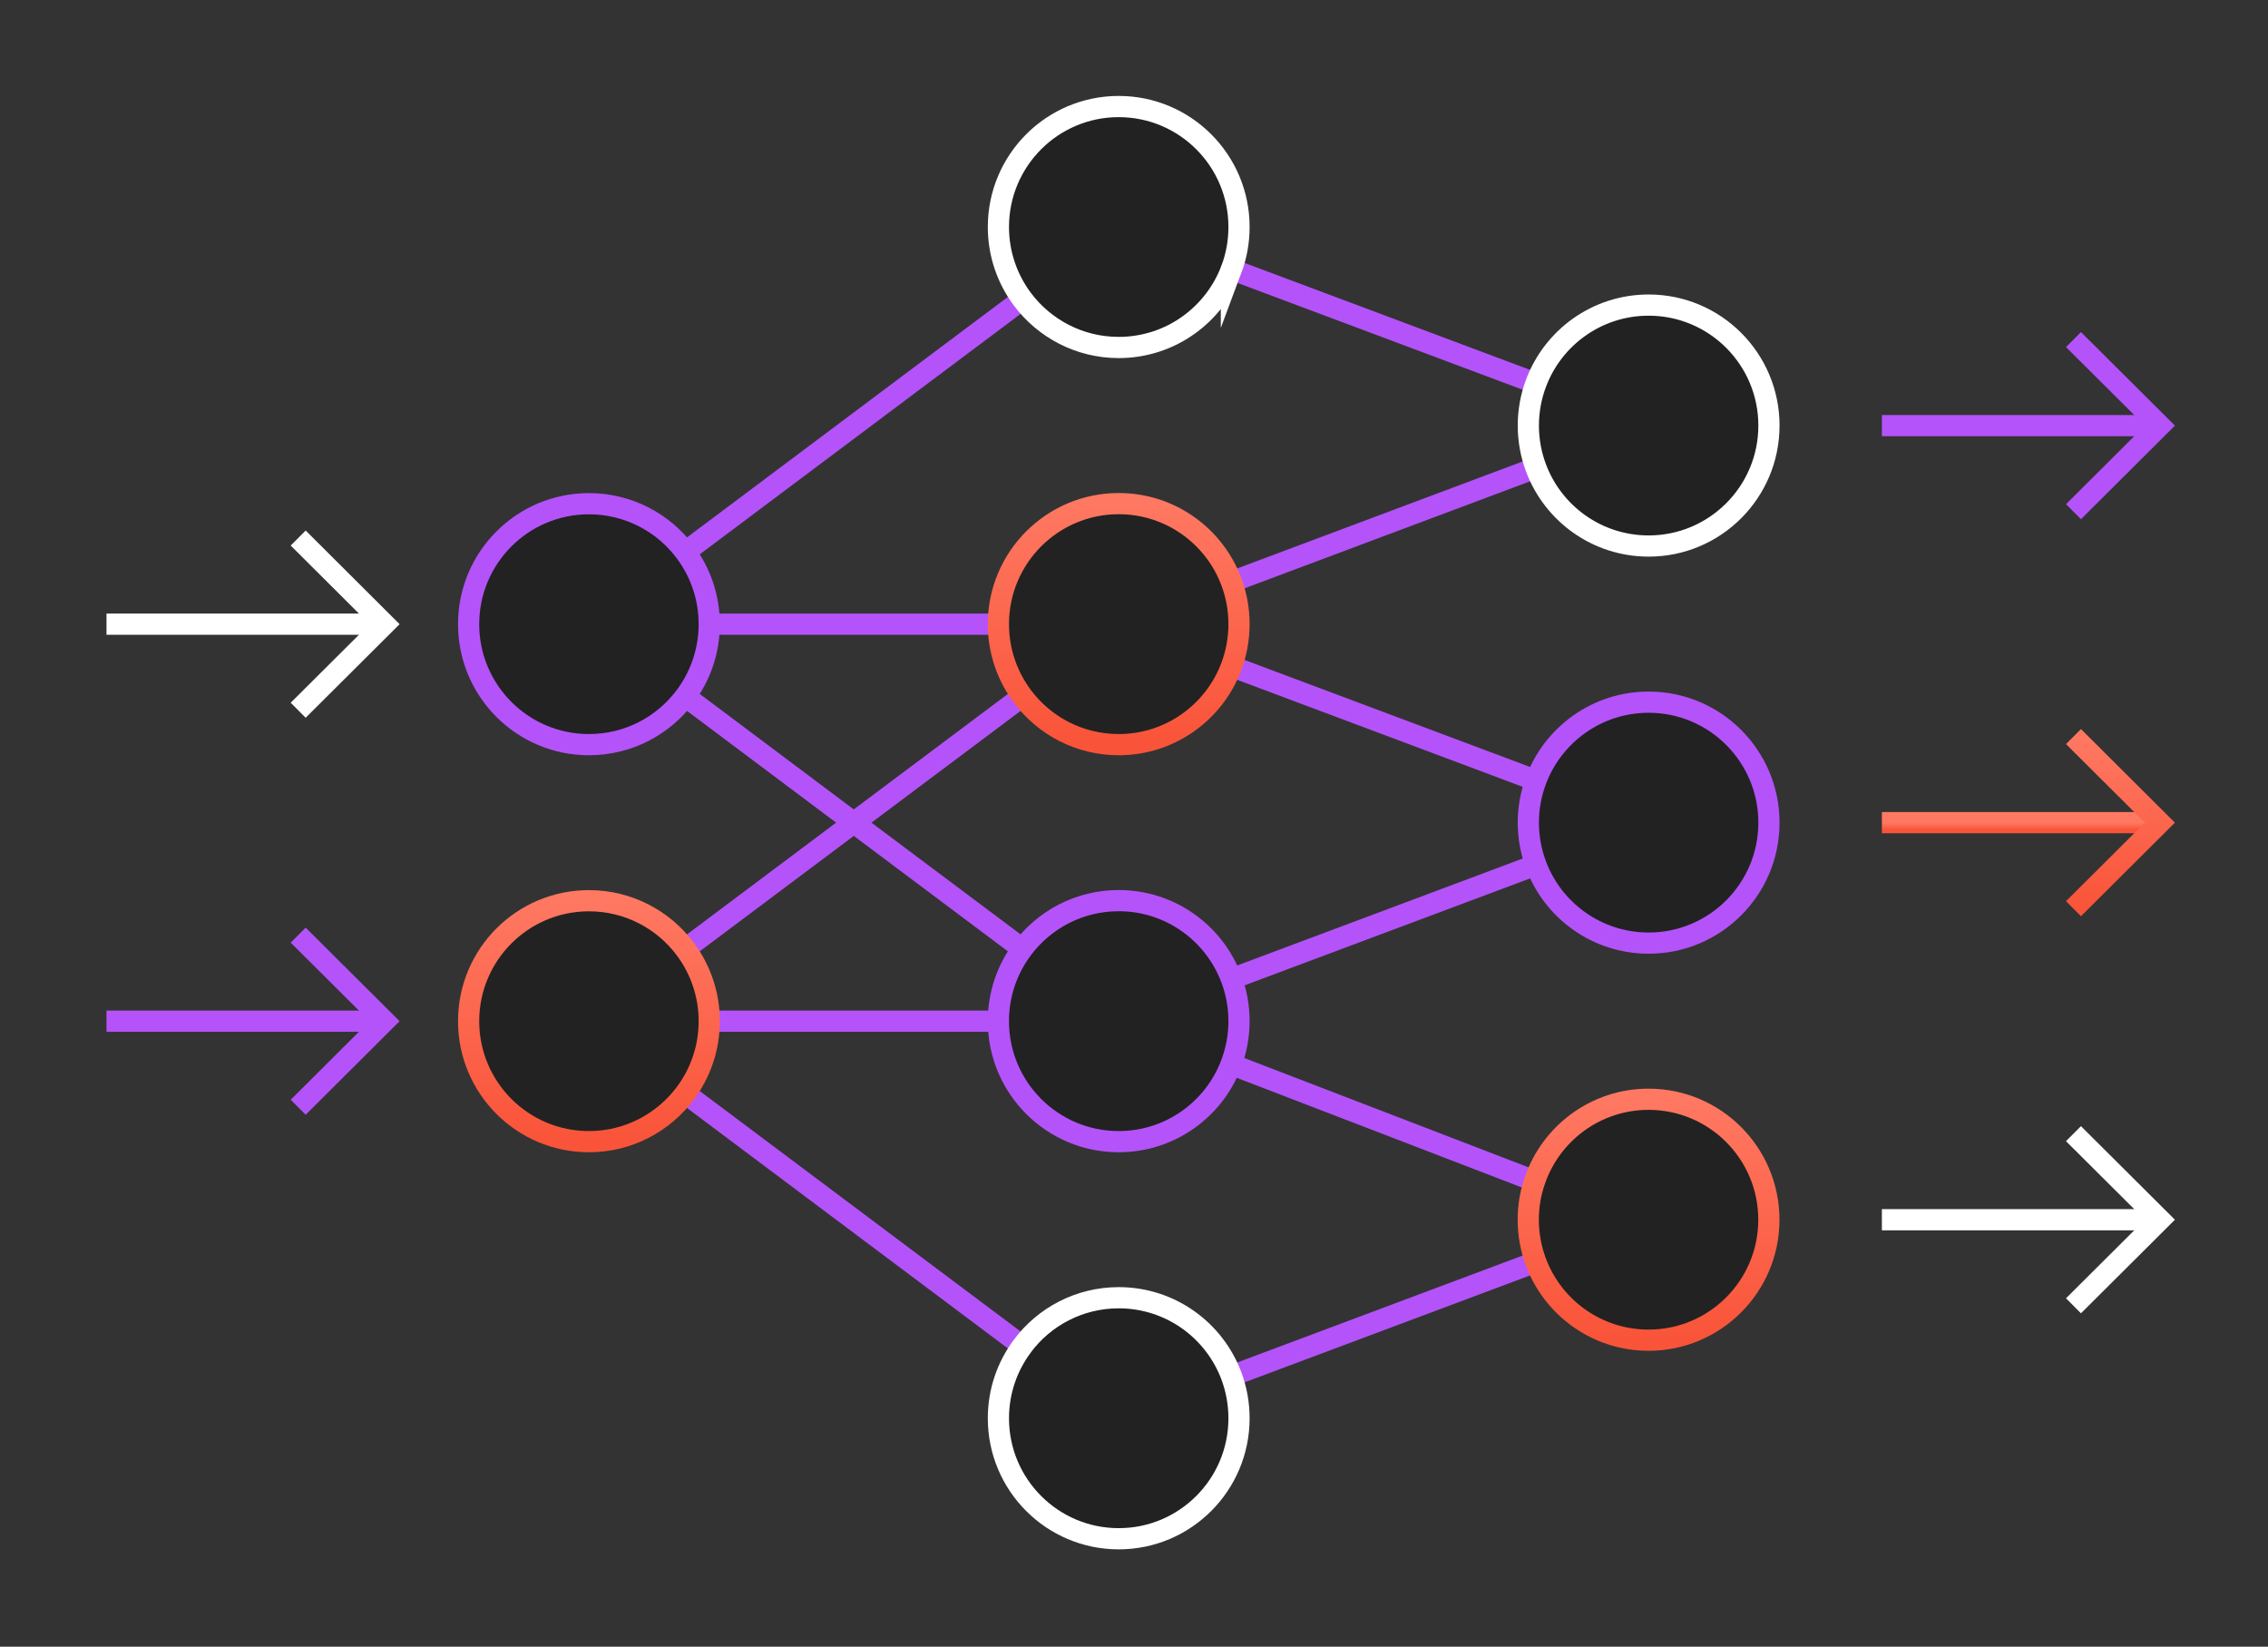 <?xml version="1.0" encoding="UTF-8" standalone="no"?>
<!DOCTYPE svg PUBLIC "-//W3C//DTD SVG 1.1//EN" "http://www.w3.org/Graphics/SVG/1.1/DTD/svg11.dtd">
<svg width="100%" height="100%" viewBox="0 0 321 233" version="1.1" xmlns="http://www.w3.org/2000/svg" xmlns:xlink="http://www.w3.org/1999/xlink" xml:space="preserve" xmlns:serif="http://www.serif.com/" style="fill-rule:evenodd;clip-rule:evenodd;stroke-miterlimit:10;">
    <rect x="0" y="0" width="321" height="233" fill="#333333" stroke="none"/>
    <g transform="matrix(1,0,0,1,-131.925,-731.427)">
        <g>
            <path d="M349.134,898.542C348.54,900.254 348.226,902.101 348.226,904.015C348.226,906.119 348.607,908.123 349.302,909.981C351.701,916.45 357.945,921.061 365.253,921.061C374.658,921.061 382.281,913.428 382.281,904.015C382.281,894.602 374.658,886.969 365.253,886.969C357.765,886.969 351.398,891.815 349.134,898.542Z" style="fill:rgb(34,34,34);fill-rule:nonzero;"/>
            <path d="M276.629,921.89C274.499,924.733 273.233,928.27 273.233,932.109C273.233,941.522 280.855,949.156 290.26,949.156C299.665,949.156 307.288,941.522 307.288,932.109C307.288,930.005 306.907,927.99 306.212,926.121C303.802,919.652 297.569,915.052 290.26,915.052C284.689,915.052 279.723,917.738 276.629,921.879L276.629,921.89Z" style="fill:rgb(34,34,34);fill-rule:nonzero;"/>
            <path d="M228.909,865.703C225.804,861.551 220.85,858.876 215.278,858.876C205.873,858.876 198.251,866.509 198.251,875.922C198.251,885.335 205.873,892.969 215.278,892.969C220.85,892.969 225.816,890.282 228.909,886.141C231.039,883.298 232.306,879.761 232.306,875.934C232.306,872.094 231.039,868.558 228.909,865.715L228.909,865.703Z" style="fill:rgb(34,34,34);fill-rule:nonzero;"/>
            <path d="M273.233,875.922C273.233,885.346 280.855,892.968 290.26,892.968C297.513,892.968 303.723,888.424 306.156,882.022C306.884,880.13 307.288,878.071 307.288,875.922C307.288,873.773 306.907,871.803 306.212,869.945C303.802,863.476 297.569,858.864 290.26,858.864C284.689,858.864 279.723,861.55 276.629,865.692C274.499,868.535 273.233,872.072 273.233,875.899L273.233,875.922Z" style="fill:rgb(34,34,34);fill-rule:nonzero;"/>
            <path d="M349.313,841.863C348.618,843.721 348.237,845.724 348.237,847.829C348.237,849.933 348.618,851.936 349.313,853.794C351.712,860.264 357.956,864.875 365.265,864.875C374.67,864.875 382.292,857.242 382.292,847.829C382.292,838.416 374.67,830.782 365.265,830.782C357.956,830.782 351.723,835.394 349.313,841.863Z" style="fill:rgb(34,34,34);fill-rule:nonzero;"/>
            <path d="M276.629,829.954C279.734,834.107 284.689,836.782 290.26,836.782C297.569,836.782 303.802,832.17 306.212,825.701C306.907,823.843 307.288,821.828 307.288,819.724C307.288,817.62 306.907,815.605 306.212,813.747C303.802,807.278 297.569,802.678 290.26,802.678C280.855,802.678 273.233,810.311 273.233,819.724C273.233,823.552 274.499,827.089 276.629,829.943L276.629,829.954Z" style="fill:rgb(34,34,34);fill-rule:nonzero;"/>
            <path d="M228.909,829.954C231.039,827.1 232.306,823.563 232.306,819.735C232.306,815.907 231.039,812.371 228.909,809.528C225.804,805.375 220.85,802.7 215.278,802.7C205.873,802.7 198.251,810.334 198.251,819.747C198.251,829.16 205.873,836.793 215.278,836.793C220.85,836.793 225.816,834.107 228.909,829.965L228.909,829.954Z" style="fill:rgb(34,34,34);fill-rule:nonzero;"/>
            <path d="M273.233,763.559C273.233,767.387 274.499,770.924 276.629,773.778C279.734,777.92 284.689,780.606 290.26,780.606C297.558,780.606 303.791,776.006 306.212,769.536C306.907,767.678 307.288,765.664 307.288,763.548C307.288,754.135 299.665,746.502 290.26,746.502C280.855,746.502 273.233,754.135 273.233,763.548L273.233,763.559Z" style="fill:rgb(34,34,34);fill-rule:nonzero;"/>
            <path d="M349.313,785.676C348.618,787.534 348.237,789.538 348.237,791.642C348.237,793.746 348.618,795.75 349.313,797.608C351.712,804.077 357.956,808.688 365.265,808.688C374.67,808.688 382.292,801.055 382.292,791.642C382.292,782.229 374.67,774.596 365.265,774.596C357.956,774.596 351.723,779.196 349.313,785.676Z" style="fill:rgb(34,34,34);fill-rule:nonzero;"/>
            <path d="M398.277,847.829L437.108,847.829" style="fill:none;fill-rule:nonzero;stroke:url(#_Linear1);stroke-width:3px;"/>
            <path d="M425.394,860.006L437.624,847.829L425.394,835.651" style="fill:none;fill-rule:nonzero;stroke:url(#_Linear2);stroke-width:3px;"/>
            <path d="M147,819.746L185.842,819.746" style="fill:none;fill-rule:nonzero;stroke:white;stroke-width:3px;"/>
            <path d="M174.128,831.924L186.357,819.746L174.128,807.558" style="fill:none;fill-rule:nonzero;stroke:white;stroke-width:3px;"/>
            <path d="M147,875.922L185.842,875.922" style="fill:none;fill-rule:nonzero;stroke:rgb(180,83,250);stroke-width:3px;"/>
            <path d="M174.128,888.099L186.357,875.922L174.128,863.744" style="fill:none;fill-rule:nonzero;stroke:rgb(180,83,250);stroke-width:3px;"/>
            <path d="M398.277,791.653L437.108,791.653" style="fill:none;fill-rule:nonzero;stroke:rgb(180,83,250);stroke-width:3px;"/>
            <path d="M425.394,803.831L437.624,791.653L425.394,779.476" style="fill:none;fill-rule:nonzero;stroke:rgb(180,83,250);stroke-width:3px;"/>
            <path d="M398.277,904.016L437.108,904.016" style="fill:none;fill-rule:nonzero;stroke:white;stroke-width:3px;"/>
            <path d="M425.394,916.193L437.624,904.015L425.394,891.838" style="fill:none;fill-rule:nonzero;stroke:white;stroke-width:3px;"/>
            <path d="M228.91,809.528L276.629,773.778" style="fill:none;fill-rule:nonzero;stroke:rgb(180,83,250);stroke-width:3px;"/>
            <path d="M228.91,886.141L276.629,921.89" style="fill:none;fill-rule:nonzero;stroke:rgb(180,83,250);stroke-width:3px;"/>
            <path d="M232.306,875.922L273.233,875.922" style="fill:none;fill-rule:nonzero;stroke:rgb(180,83,250);stroke-width:3px;"/>
            <path d="M232.306,819.746L273.233,819.746" style="fill:none;fill-rule:nonzero;stroke:rgb(180,83,250);stroke-width:3px;"/>
            <path d="M306.212,825.712L349.313,841.863" style="fill:none;fill-rule:nonzero;stroke:rgb(180,83,250);stroke-width:3px;"/>
            <path d="M306.212,869.945L349.313,853.806" style="fill:none;fill-rule:nonzero;stroke:rgb(180,83,250);stroke-width:3px;"/>
            <path d="M306.212,769.536L349.313,785.676" style="fill:none;fill-rule:nonzero;stroke:rgb(180,83,250);stroke-width:3px;"/>
            <path d="M306.212,926.121L349.313,909.981" style="fill:none;fill-rule:nonzero;stroke:rgb(180,83,250);stroke-width:3px;"/>
            <path d="M306.167,882.022L349.134,898.543L349.145,898.543" style="fill:none;fill-rule:nonzero;stroke:rgb(180,83,250);stroke-width:3px;"/>
            <path d="M306.212,813.769L349.313,797.618" style="fill:none;fill-rule:nonzero;stroke:rgb(180,83,250);stroke-width:3px;"/>
            <path d="M276.641,829.954L276.629,829.954L252.764,847.829L228.91,865.703L228.898,865.714" style="fill:none;fill-rule:nonzero;stroke:rgb(180,83,250);stroke-width:3px;"/>
            <path d="M228.898,829.954L228.91,829.954L252.764,847.829L276.629,865.703L276.641,865.714" style="fill:none;fill-rule:nonzero;stroke:rgb(180,83,250);stroke-width:3px;"/>
            <path d="M306.212,769.536C306.907,767.678 307.288,765.664 307.288,763.548C307.288,754.135 299.665,746.502 290.26,746.502C280.855,746.502 273.233,754.135 273.233,763.548C273.233,767.376 274.499,770.913 276.629,773.767C279.734,777.908 284.689,780.595 290.26,780.595C297.558,780.595 303.791,775.994 306.212,769.525L306.212,769.536Z" style="fill:none;fill-rule:nonzero;stroke:white;stroke-width:3px;"/>
            <path d="M273.233,819.746C273.233,823.574 274.499,827.111 276.629,829.965C279.734,834.117 284.689,836.792 290.26,836.792C297.569,836.792 303.802,832.181 306.212,825.712C306.907,823.854 307.288,821.839 307.288,819.735C307.288,817.631 306.907,815.616 306.212,813.758C303.802,807.289 297.569,802.688 290.26,802.688C280.855,802.688 273.233,810.322 273.233,819.735L273.233,819.746Z" style="fill:none;fill-rule:nonzero;stroke:url(#_Linear3);stroke-width:3px;"/>
            <path d="M273.233,875.922C273.233,885.346 280.855,892.968 290.26,892.968C297.513,892.968 303.723,888.424 306.156,882.022C306.884,880.13 307.288,878.071 307.288,875.922C307.288,873.773 306.907,871.803 306.212,869.945C303.802,863.476 297.569,858.864 290.26,858.864C284.689,858.864 279.723,861.55 276.629,865.692C274.499,868.535 273.233,872.072 273.233,875.899L273.233,875.922Z" style="fill:none;fill-rule:nonzero;stroke:rgb(180,83,250);stroke-width:3px;"/>
            <path d="M276.629,921.89C274.499,924.733 273.233,928.27 273.233,932.109C273.233,941.522 280.855,949.156 290.26,949.156C299.665,949.156 307.288,941.522 307.288,932.109C307.288,930.005 306.907,927.99 306.212,926.121C303.802,919.652 297.569,915.052 290.26,915.052C284.689,915.052 279.723,917.738 276.629,921.879L276.629,921.89Z" style="fill:none;fill-rule:nonzero;stroke:white;stroke-width:3px;"/>
            <path d="M349.313,785.676C348.618,787.534 348.237,789.538 348.237,791.642C348.237,793.746 348.618,795.75 349.313,797.608C351.712,804.077 357.956,808.688 365.265,808.688C374.67,808.688 382.292,801.055 382.292,791.642C382.292,782.229 374.67,774.596 365.265,774.596C357.956,774.596 351.723,779.196 349.313,785.676Z" style="fill:none;fill-rule:nonzero;stroke:white;stroke-width:3px;"/>
            <path d="M349.313,841.863C348.618,843.721 348.237,845.724 348.237,847.829C348.237,849.933 348.618,851.936 349.313,853.794C351.712,860.264 357.956,864.875 365.265,864.875C374.67,864.875 382.292,857.242 382.292,847.829C382.292,838.416 374.67,830.782 365.265,830.782C357.956,830.782 351.723,835.394 349.313,841.863Z" style="fill:none;fill-rule:nonzero;stroke:rgb(180,83,250);stroke-width:3px;"/>
            <path d="M349.134,898.542C348.54,900.254 348.226,902.101 348.226,904.015C348.226,906.119 348.607,908.123 349.302,909.981C351.701,916.45 357.945,921.061 365.254,921.061C374.659,921.061 382.281,913.428 382.281,904.015C382.281,894.602 374.659,886.969 365.254,886.969C357.765,886.969 351.398,891.815 349.134,898.542Z" style="fill:none;fill-rule:nonzero;stroke:url(#_Linear4);stroke-width:3px;"/>
            <path d="M232.306,819.747C232.306,823.574 231.039,827.111 228.909,829.965C225.804,834.118 220.85,836.793 215.278,836.793C205.873,836.793 198.251,829.16 198.251,819.747C198.251,810.334 205.873,802.7 215.278,802.7C220.85,802.7 225.816,805.386 228.909,809.528C231.039,812.371 232.306,815.907 232.306,819.735L232.306,819.747Z" style="fill:none;fill-rule:nonzero;stroke:rgb(180,83,250);stroke-width:3px;"/>
            <path d="M232.306,875.922C232.306,879.761 231.039,883.298 228.909,886.141C225.804,890.282 220.85,892.969 215.278,892.969C205.873,892.969 198.251,885.335 198.251,875.922C198.251,866.509 205.873,858.876 215.278,858.876C220.85,858.876 225.816,861.562 228.909,865.703C231.039,868.546 232.306,872.083 232.306,875.911L232.306,875.922Z" style="fill:none;fill-rule:nonzero;stroke:url(#_Linear5);stroke-width:3px;"/>
        </g>
    </g>
    <defs>
        <linearGradient id="_Linear1" x1="0" y1="0" x2="1" y2="0" gradientUnits="userSpaceOnUse" gradientTransform="matrix(6.12323e-17,1,-1,6.12323e-17,417.609,847.829)"><stop offset="0" style="stop-color:rgb(255,120,98);stop-opacity:1"/><stop offset="1" style="stop-color:rgb(249,84,57);stop-opacity:1"/></linearGradient>
        <linearGradient id="_Linear2" x1="0" y1="0" x2="1" y2="0" gradientUnits="userSpaceOnUse" gradientTransform="matrix(1.49131e-15,24.355,-24.355,1.49131e-15,431.482,835.651)"><stop offset="0" style="stop-color:rgb(255,120,98);stop-opacity:1"/><stop offset="1" style="stop-color:rgb(249,84,57);stop-opacity:1"/></linearGradient>
        <linearGradient id="_Linear3" x1="0" y1="0" x2="1" y2="0" gradientUnits="userSpaceOnUse" gradientTransform="matrix(2.08827e-15,34.104,-34.104,2.08827e-15,290.187,802.688)"><stop offset="0" style="stop-color:rgb(255,120,98);stop-opacity:1"/><stop offset="1" style="stop-color:rgb(249,84,57);stop-opacity:1"/></linearGradient>
        <linearGradient id="_Linear4" x1="0" y1="0" x2="1" y2="0" gradientUnits="userSpaceOnUse" gradientTransform="matrix(2.08753e-15,34.092,-34.092,2.08753e-15,365.18,886.969)"><stop offset="0" style="stop-color:rgb(255,120,98);stop-opacity:1"/><stop offset="1" style="stop-color:rgb(249,84,57);stop-opacity:1"/></linearGradient>
        <linearGradient id="_Linear5" x1="0" y1="0" x2="1" y2="0" gradientUnits="userSpaceOnUse" gradientTransform="matrix(2.08759e-15,34.093,-34.093,2.08759e-15,215.205,858.876)"><stop offset="0" style="stop-color:rgb(255,120,98);stop-opacity:1"/><stop offset="1" style="stop-color:rgb(249,84,57);stop-opacity:1"/></linearGradient>
    </defs>
</svg>
